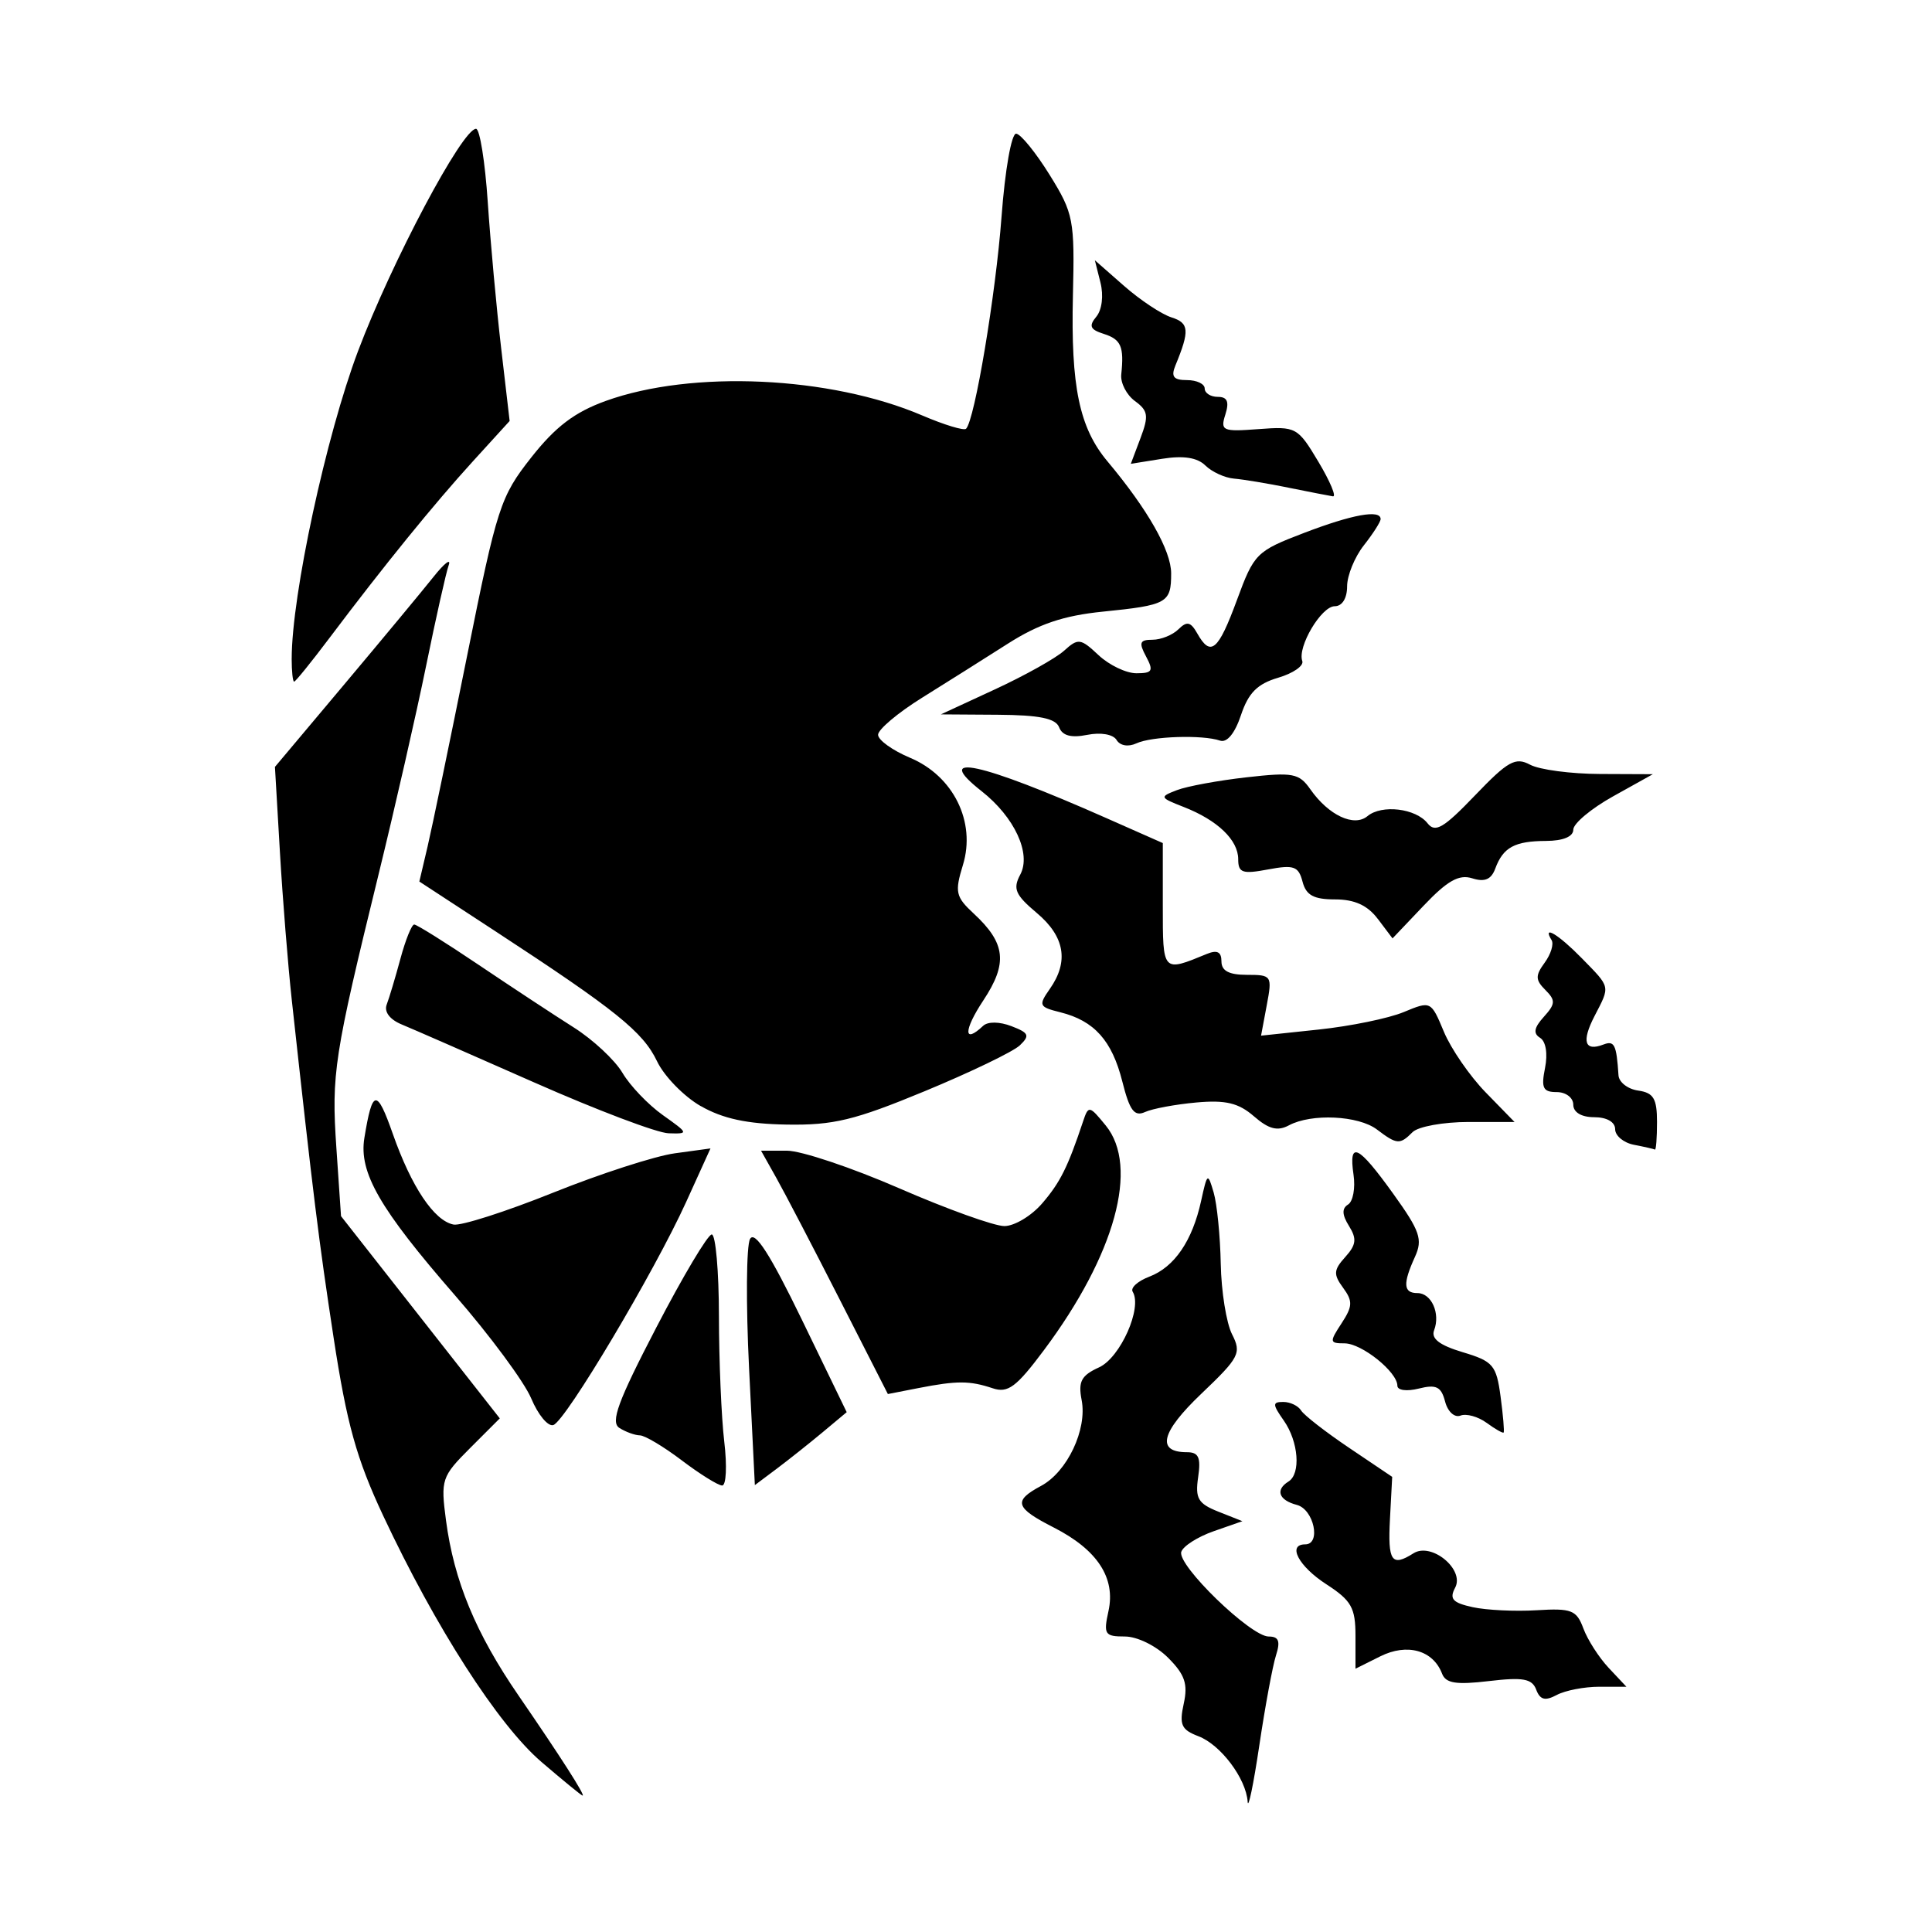 <svg width="1500" height="1500" viewBox="0 0 1500 1500" xmlns="http://www.w3.org/2000/svg">
  <!-- Original SVG transformiert und zentriert -->
  <svg x="213.482" y="100.0" width="1073.035" height="1300" viewBox="0 0 555.89 673.47">
    /2000/svg" viewBox="0 0 555.89 673.47">
  <path id="path943" d="M391.23,672.85c-.66-9.35-10.87-22.92-19.81-26.32-6.86-2.61-7.76-4.6-5.9-13.08,1.75-7.96.46-11.73-6.32-18.51-4.78-4.78-12.39-8.52-17.36-8.52-8.1,0-8.65-.86-6.59-10.24,2.93-13.35-4.46-24.64-21.98-33.58-15.62-7.97-16.46-10.69-5.16-16.74,10.57-5.65,18.64-22.71,16.35-34.52-1.45-7.48-.17-9.9,7-13.17,8.57-3.91,17.51-23.99,13.53-30.42-.97-1.57,2.04-4.29,6.69-6.06,10.09-3.84,17.31-14.39,20.83-30.47,2.49-11.34,2.68-11.47,5.05-3.37,1.35,4.63,2.64,17.52,2.85,28.64.21,11.12,2.26,23.89,4.55,28.38,3.86,7.57,2.95,9.32-12.36,23.91-16.26,15.49-18.22,23.52-5.76,23.52,4.69,0,5.64,2.13,4.48,10.05-1.25,8.55-.03,10.62,8.16,13.87l9.64,3.82-11.59,4.05c-6.37,2.23-12.22,5.95-12.99,8.27-1.77,5.31,27.89,34.07,35.14,34.07,4.06,0,4.79,1.86,2.95,7.58-1.34,4.17-4.36,20.47-6.71,36.22-2.35,15.75-4.46,25.93-4.7,22.62h0ZM107.1,656.8c-17.33-14.86-42.56-54.13-63.57-98.96-10.73-22.89-14.65-36.97-19.95-71.65-6-39.28-8.12-56.4-16.82-135.81-1.52-13.9-3.67-40.67-4.77-59.5l-2-34.23,27.86-33.15c15.32-18.23,31.47-37.7,35.9-43.26,4.42-5.56,7.18-7.67,6.12-4.69-1.06,2.98-5.14,21.17-9.07,40.43s-12.54,57-19.12,83.87c-17.94,73.25-19.01,80.23-16.98,110.02l1.87,27.48,31.93,40.67,31.93,40.67-11.95,11.95c-11.46,11.46-11.86,12.67-9.68,29.13,3.22,24.28,11.94,45.34,29.16,70.38,16.88,24.56,26.96,40.3,25.79,40.27-.44,0-7.93-6.14-16.66-13.62h0ZM507.3,627.8c-1.7-4.42-5.3-5.07-19.03-3.45-13.2,1.56-17.36.9-18.85-3-3.62-9.43-14.03-12.34-24.84-6.95l-9.98,4.98v-13.19c0-11.36-1.63-14.24-11.75-20.8-11.13-7.21-15.79-16.03-8.46-16.03,6.47,0,3.48-14.08-3.37-15.87-7.28-1.9-8.77-6.06-3.37-9.4,5.05-3.12,4.06-16.04-1.88-24.52-4.6-6.56-4.62-7.49-.2-7.49,2.78,0,6,1.55,7.17,3.45,1.17,1.89,9.89,8.67,19.38,15.06l17.25,11.62-.9,16.94c-.91,17.07.66,19.37,9.45,13.81,7.24-4.58,20.67,6.49,16.77,13.82-2.41,4.53-1.03,6.07,7.04,7.84,5.52,1.21,17.11,1.77,25.75,1.24,14.03-.86,16.04-.08,18.78,7.32,1.69,4.56,6.27,11.7,10.19,15.87l7.12,7.58h-10.92c-6,0-13.7,1.49-17.1,3.31-4.68,2.5-6.69,1.98-8.27-2.15h0ZM163.63,535.58c-7.28-5.51-14.86-10.04-16.85-10.06-1.99-.03-5.69-1.37-8.24-2.98-3.68-2.33-.63-10.62,14.83-40.38,10.7-20.6,20.74-37.45,22.31-37.45s2.87,14.78,2.89,32.85c.02,18.07.99,40.81,2.15,50.54s.78,17.65-.87,17.59c-1.65-.05-8.95-4.6-16.23-10.11h0ZM190.69,498.46c-1.28-25.89-1.1-49.27.4-51.95,1.92-3.43,8.09,6.19,20.8,32.4l18.07,37.28-9.7,8.1c-5.34,4.45-13.65,11.05-18.47,14.67l-8.77,6.57-2.33-47.07ZM487.33,520.47c-3.42-2.5-8.15-3.81-10.5-2.9-2.4.92-5.13-1.58-6.2-5.7-1.56-5.95-3.56-6.93-10.55-5.18-4.86,1.22-8.63.72-8.63-1.14,0-5.53-14.34-17.04-21.24-17.04-6.06,0-6.14-.53-1.23-8.03,4.49-6.86,4.59-8.94.64-14.32-3.96-5.4-3.84-7.16.87-12.38,4.42-4.9,4.71-7.33,1.5-12.48-2.81-4.5-2.92-7.06-.37-8.63,1.99-1.23,2.98-6.61,2.2-11.95-2.04-13.92,1.81-12.08,15.95,7.6,10.8,15.03,11.95,18.38,8.74,25.43-4.92,10.79-4.66,14.54,1,14.54s9.3,8.2,6.72,14.94c-1.3,3.38,2.17,6.04,11.51,8.84,12.23,3.66,13.52,5.18,15.22,17.84,1.02,7.61,1.57,14.12,1.22,14.47-.35.35-3.43-1.41-6.85-3.92h0ZM103.07,510.67c-2.76-6.6-16.57-25.28-30.69-41.5-30.31-34.83-38.69-49.39-36.42-63.27,3.23-19.77,4.98-20.02,11.45-1.61,7.49,21.3,16.6,34.91,24.42,36.44,2.99.59,20.99-5.17,40.01-12.81s41.05-14.76,48.96-15.84l14.37-1.97-9.77,21.51c-12.8,28.17-48.47,88.1-53.43,89.75-2.14.71-6.14-4.11-8.9-10.71h0ZM227.19,470.96c-10.63-20.88-22.11-42.9-25.51-48.95l-6.17-10.99h10.42c5.73,0,26.09,6.82,45.24,15.16,19.15,8.34,38.14,15.16,42.2,15.16s10.92-4.12,15.24-9.16c7.24-8.42,10.27-14.51,16.43-32.96,2.16-6.48,2.52-6.41,9.12,1.68,13.51,16.56,3.77,51.99-24.82,90.28-11.18,14.97-14.51,17.45-20.68,15.39-9.23-3.08-14.35-3.09-29.8-.08l-12.34,2.41-19.34-37.96h0ZM546.62,408.65c-4.17-.8-7.58-3.63-7.58-6.28,0-2.89-3.36-4.82-8.42-4.82s-8.42-1.91-8.42-5.05c0-2.79-2.99-5.05-6.65-5.05-5.53,0-6.33-1.63-4.71-9.7,1.15-5.75.34-10.69-1.99-12.13-2.85-1.76-2.44-4.07,1.5-8.43,4.7-5.2,4.79-6.65.63-10.81-4.05-4.05-4.09-5.78-.27-11,2.49-3.41,3.74-7.49,2.76-9.07-3.91-6.32,2.78-2.29,12.21,7.35,11.63,11.9,11.42,10.94,5.07,23.21-5.29,10.23-4,14.36,3.56,11.46,4.44-1.71,5.27-.02,6.08,12.38.18,2.78,3.74,5.54,7.91,6.13,6.18.88,7.58,3.21,7.58,12.63,0,6.36-.38,11.35-.84,11.1-.46-.25-4.25-1.12-8.42-1.92h0ZM443.22,402.49c-7.45-5.64-26.32-6.53-35.39-1.67-4.59,2.46-8.1,1.55-14.08-3.64-6.18-5.36-11.36-6.61-23.14-5.55-8.35.75-17.63,2.47-20.63,3.83-4.33,1.97-6.21-.54-9.16-12.26-4.15-16.48-11.28-24.44-24.93-27.85-8.62-2.15-8.89-2.75-4.21-9.43,7.72-11.02,5.99-21.05-5.27-30.52-8.66-7.29-9.7-9.71-6.64-15.43,4.51-8.43-2.3-23.13-15.55-33.55-20.22-15.9-.74-11.71,50.14,10.81l22.74,10.06v25.21c0,26.93-.17,26.74,17.69,19.39,4.18-1.72,5.9-.85,5.9,2.99s3.08,5.41,10.26,5.41c9.97,0,10.2.34,7.96,12.23l-2.29,12.23,23.2-2.46c12.76-1.35,28.14-4.51,34.17-7.02,10.93-4.54,10.99-4.51,16.17,7.91,2.86,6.86,10.42,17.83,16.8,24.38l11.61,11.91h-18.46c-10.15,0-20.3,1.84-22.55,4.09-5.12,5.12-6.27,5.03-14.34-1.07h0ZM104.43,383.64c-25.02-11.06-49.05-21.58-53.4-23.37-4.85-1.99-7.21-5.11-6.08-8.05,1.01-2.64,3.5-10.96,5.53-18.48,2.03-7.53,4.52-13.69,5.53-13.69s12.71,7.32,25.98,16.26c13.27,8.94,30.46,20.25,38.19,25.14,7.73,4.89,16.55,13.11,19.6,18.28,3.05,5.17,10.35,12.8,16.22,16.97,10.43,7.41,10.48,7.57,2.3,7.32-4.61-.14-28.84-9.32-53.86-20.38h0ZM171.25,393.09c-6.79-3.9-14.71-12.03-17.59-18.07-5.62-11.78-16.61-20.62-64.83-52.15l-30.76-20.11,3.32-14.1c1.82-7.75,9-42.39,15.95-76.96,11.99-59.63,13.31-63.73,25.75-79.52,9.75-12.38,17.44-18.21,29.96-22.73,34.71-12.53,90.32-9.97,127.28,5.84,8.86,3.79,16.79,6.2,17.64,5.36,3.49-3.49,11.93-53.93,14.27-85.3,1.41-18.9,4-33.56,5.89-33.39,1.85.16,7.92,7.64,13.48,16.61,9.59,15.47,10.07,17.96,9.34,48.48-.87,36.62,2.58,53.2,13.89,66.7,16.19,19.32,25.62,35.91,25.62,45.06,0,11.91-1.55,12.78-27.51,15.4-15.76,1.59-25.75,4.96-38.19,12.89-9.26,5.91-24.8,15.7-34.53,21.76s-17.67,12.76-17.65,14.88c.02,2.12,5.8,6.28,12.85,9.24,17.46,7.33,26.59,25.82,21.28,43.12-3.35,10.93-2.94,12.8,4.39,19.59,12.83,11.9,13.71,19.94,3.81,34.89-7.98,12.06-8.02,17.72-.08,10.23,1.89-1.78,6.56-1.73,11.39.12,7.04,2.7,7.51,3.77,3.37,7.73-2.65,2.53-19.84,10.81-38.2,18.41-28.28,11.71-36.77,13.76-55.59,13.45-15.91-.26-25.71-2.38-34.56-7.46h0ZM443.56,317.78c-4.11-5.45-9.32-7.83-17.15-7.83-8.62,0-11.68-1.66-13.11-7.15-1.62-6.19-3.49-6.85-13.87-4.9-10.31,1.94-12,1.36-12-4.12,0-7.72-8.31-15.68-21.9-21-9.72-3.8-9.82-4.06-2.75-6.78,4.04-1.56,16.64-3.88,28-5.16,18.68-2.11,21.13-1.65,25.67,4.83,7.33,10.46,17.57,15.27,22.97,10.79,5.76-4.78,19.46-3.14,24.18,2.89,3.07,3.92,6.47,1.91,19.07-11.23,13.25-13.83,16.26-15.51,22.16-12.35,3.75,2.01,16.4,3.69,28.1,3.73l21.28.09-16,8.91c-8.8,4.9-16,10.93-16,13.39,0,2.81-4.1,4.51-10.95,4.54-12.66.06-17.28,2.58-20.44,11.13-1.62,4.38-4.25,5.5-9.25,3.91-5.33-1.69-9.97.91-19.53,10.97l-12.54,13.19-5.91-7.83h0ZM338.52,245.83c-1.42-2.3-6.35-3.15-11.83-2.06-6.44,1.29-9.99.34-11.28-3.03-1.38-3.61-7.94-4.95-24.73-5.06l-22.85-.15,21.75-10.06c11.96-5.53,24.49-12.54,27.83-15.56,5.65-5.11,6.62-4.99,13.84,1.79,4.27,4.01,11.13,7.29,15.24,7.29,6.44,0,6.98-.94,3.88-6.74-3-5.6-2.56-6.74,2.58-6.74,3.4,0,8.1-1.9,10.44-4.21,3.41-3.37,4.91-3.04,7.58,1.68,5.39,9.56,8.42,7.01,15.96-13.48,6.89-18.72,7.81-19.63,26.95-26.95,19.49-7.46,30.83-9.51,30.83-5.58,0,1.1-3.03,5.85-6.74,10.56-3.71,4.71-6.74,12.15-6.74,16.53,0,4.78-1.99,7.97-4.97,7.97-5.41,0-15.1,16.37-13.06,22.03.7,1.93-3.68,4.96-9.73,6.74-8.33,2.45-11.95,6.09-14.93,15.03-2.45,7.34-5.63,11.21-8.42,10.25-7.06-2.42-27.51-1.76-33.63,1.1-3.27,1.52-6.56.97-7.99-1.35h0ZM6.73,213.09c0-25.52,13.83-89.6,26.68-123.68C46.98,53.46,75.35,0,80.87,0c1.51,0,3.64,13.27,4.72,29.48,1.09,16.21,3.51,42.66,5.39,58.76l3.41,29.28-14.76,16.2c-15.7,17.23-35.85,42.05-57.61,70.95-7.32,9.73-13.76,17.69-14.31,17.69s-.99-4.17-.99-9.26ZM407.65,144.33c-8.34-1.68-18.19-3.32-21.9-3.63-3.71-.31-8.89-2.69-11.53-5.28-3.25-3.2-8.83-4.06-17.39-2.69l-12.6,2.02,3.91-10.37c3.37-8.94,3.06-11-2.24-14.87-3.38-2.48-5.86-7.28-5.51-10.68,1.18-11.25-.06-14.12-7.04-16.34-5.49-1.74-6.11-3.17-2.99-6.92,2.28-2.75,2.98-8.49,1.67-13.71l-2.26-8.99,11.76,10.33c6.47,5.68,15.04,11.37,19.03,12.64,7.16,2.27,7.42,5.27,1.62,19.34-1.86,4.52-.77,5.9,4.67,5.9,3.9,0,7.1,1.52,7.1,3.37s2.38,3.37,5.28,3.37c3.83,0,4.66,1.94,3.04,7.07-2.09,6.58-1.18,6.99,13.31,5.9,15.14-1.14,15.78-.8,24.11,13.14,4.71,7.88,7.33,14.13,5.84,13.9-1.49-.23-9.54-1.8-17.88-3.48h0Z"/>

  </svg>
</svg>